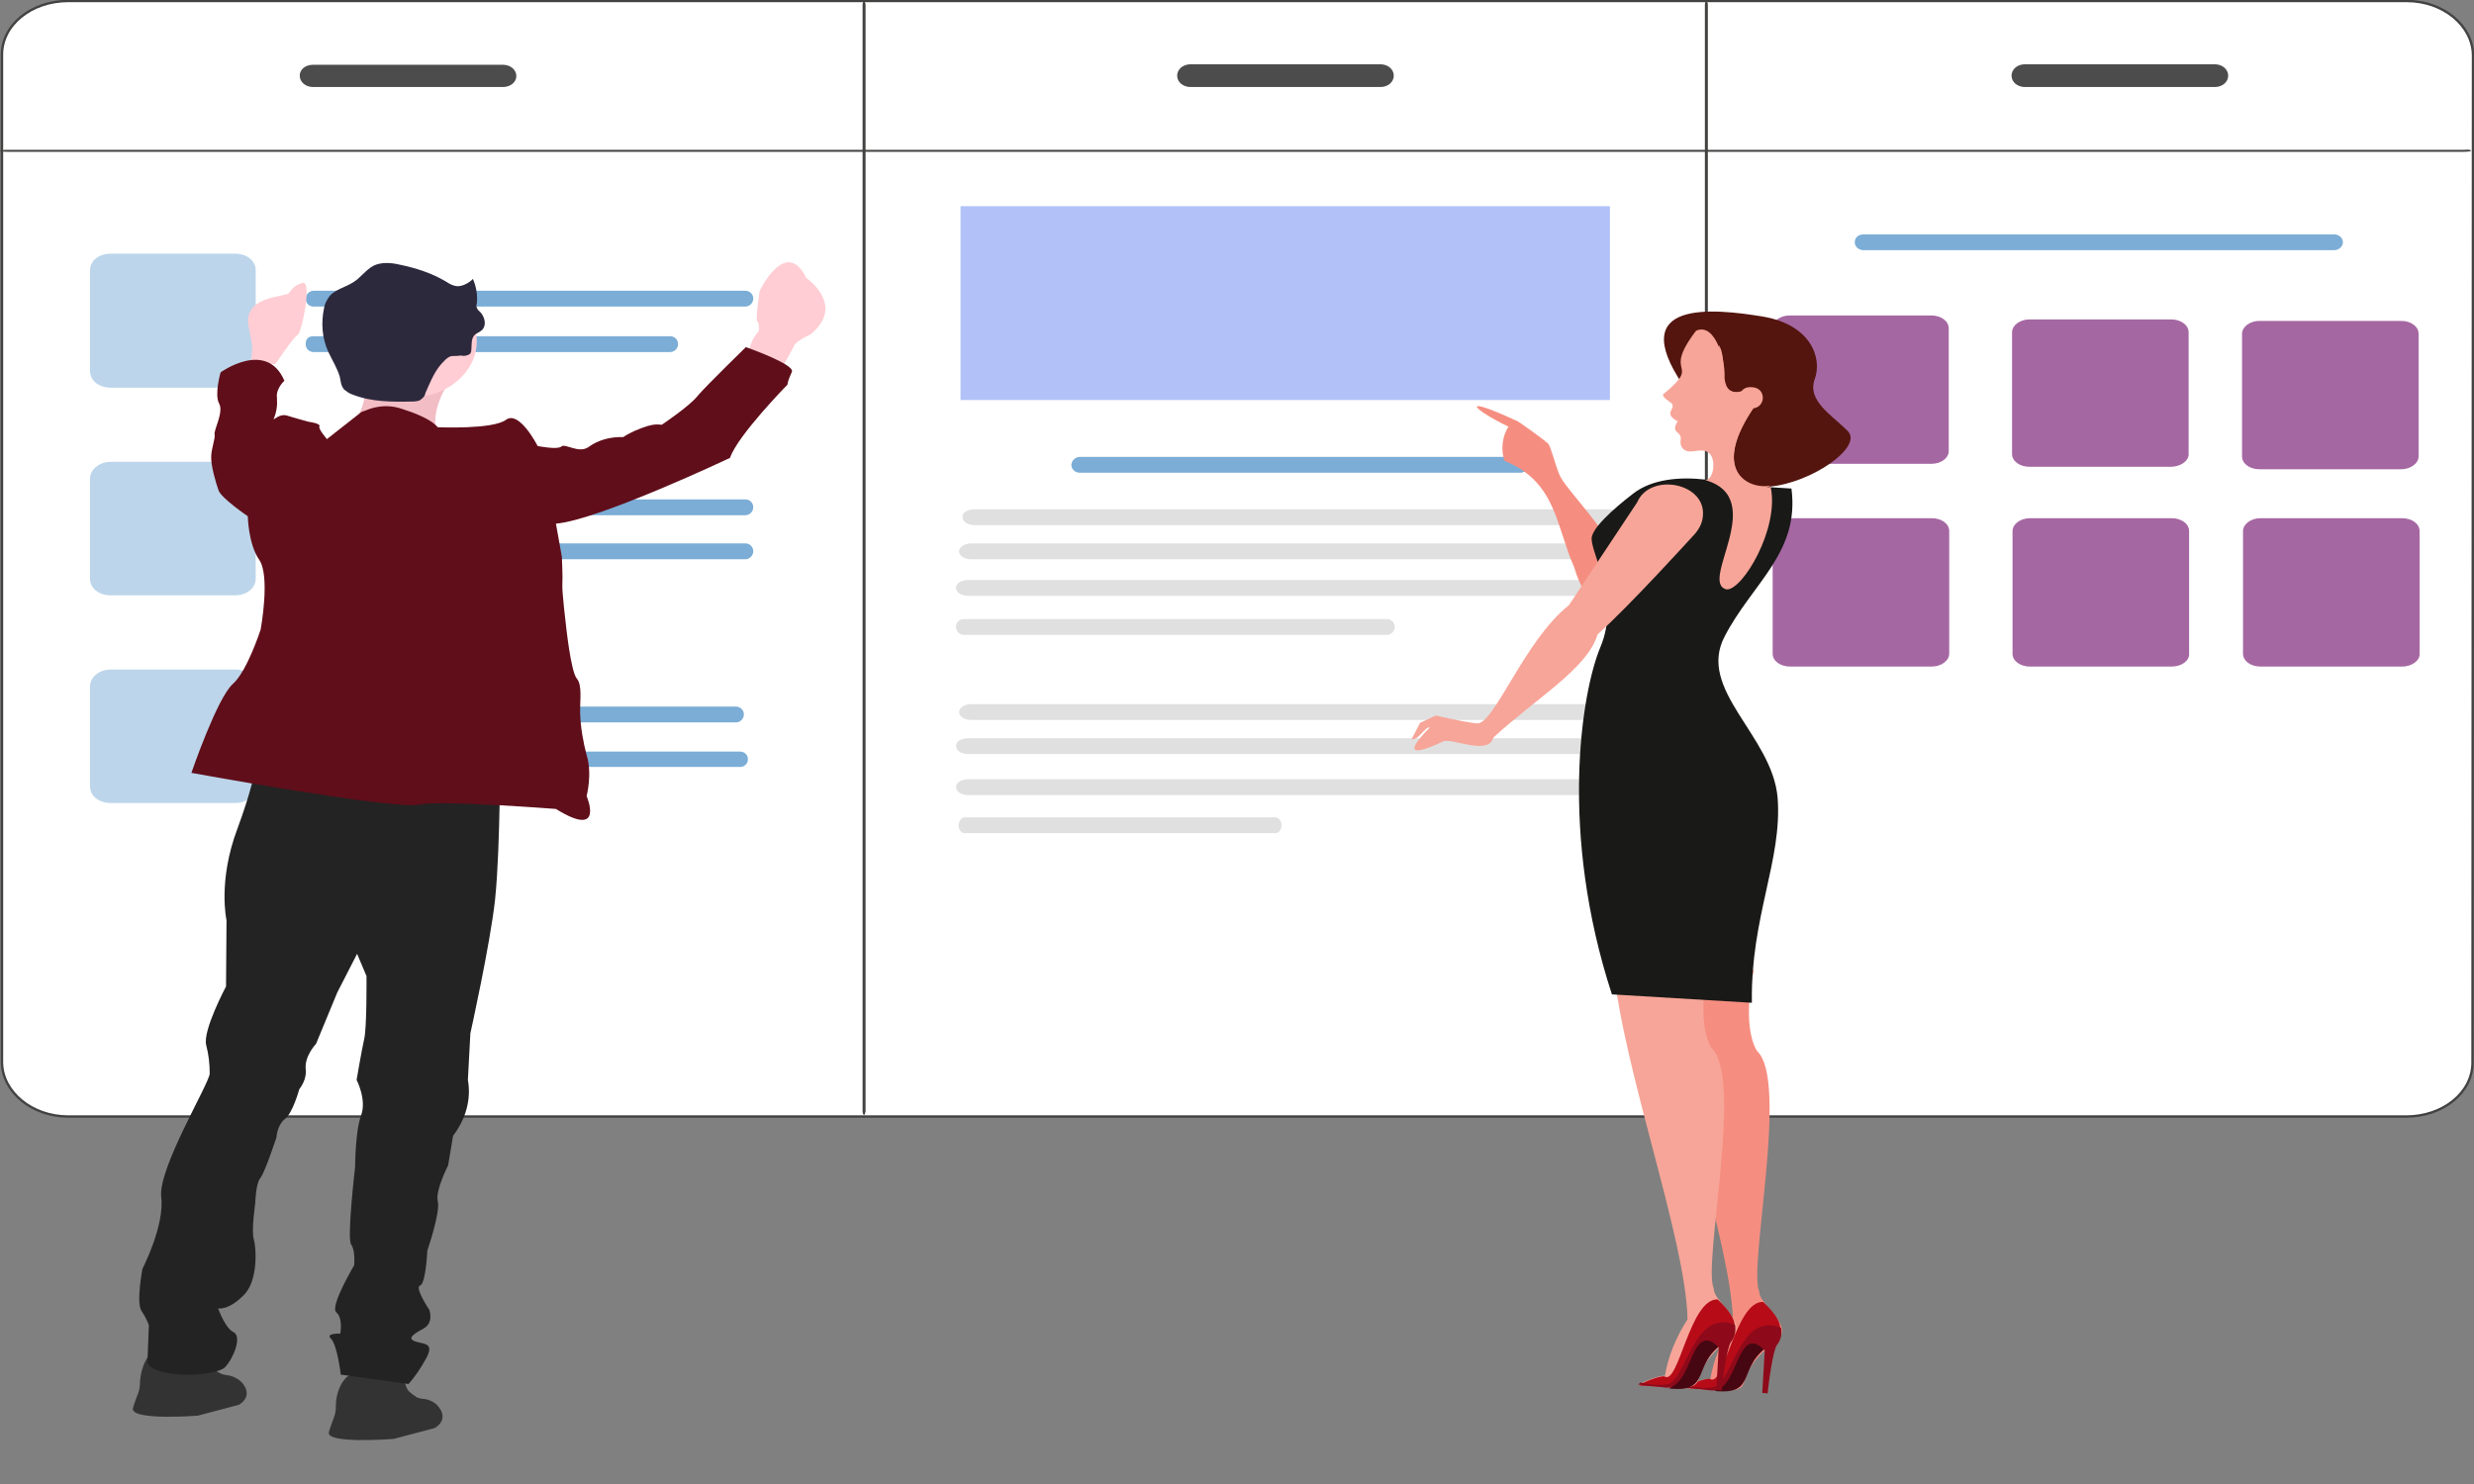 <svg version="1.1" id="Layer_1" xmlns="http://www.w3.org/2000/svg" x="0" y="0" viewBox="0 0 500.2 300.2" style="enable-background:new 0 0 500.2 300.2" xml:space="preserve"><rect x="0" y="0" width="500.2" height="300.2" fill="#808080" stroke="none"/><style>.st1{fill:#424241}.st2{fill:#4c4c4c}.st3{fill:#e0e0e0}.st4{fill:#7badd6}.st6{fill:#a567a2}.st7{opacity:.5;fill:#7badd6;enable-background:new}.st10{fill:#333}.st12{fill:#ffcdd3}.st16{fill:#f58e80}.st17{fill:#b70b18}.st18{fill:#470712}.st19{fill:#8e0a1a}.st20{fill:#f7a598}</style><path d="M499.9 214.9c0 6.1-6 10.9-13.4 10.9H13.8c-7.4 0-13.3-5-13.4-10.9V11.2C.3 5.1 6.3.2 13.8.2h472.8c7.4 0 13.3 5 13.4 10.9l-.1 203.8z" style="fill:#fff;stroke:#424241;stroke-width:.483;stroke-miterlimit:10"/><path class="st1" d="M174.7 225.5c-.1 0-.3-.3-.3-.7V1c0-.4.1-.7.3-.7.1 0 .3.3.3.7v223.8c-.1.4-.2.7-.3.7z"/><path class="st2" d="M447.8 17.6h-38.4c-1.5 0-2.7-1-2.7-2.3s1.2-2.3 2.7-2.3h38.4c1.5 0 2.7 1 2.7 2.3s-1.2 2.3-2.7 2.3zM279.1 17.6h-38.4c-1.5 0-2.7-1-2.7-2.3s1.2-2.3 2.7-2.3h38.4c1.5 0 2.7 1 2.7 2.3s-1.2 2.3-2.7 2.3zM101.7 17.6H63.3c-1.5 0-2.7-1-2.7-2.3s1.2-2.2 2.7-2.2h38.4c1.5 0 2.7 1 2.7 2.3 0 1.2-1.2 2.2-2.7 2.2z"/><path class="st1" d="M345 225.5c-.1 0-.3-.3-.3-.7V1c0-.4.1-.7.3-.7s.3.3.3.7v223.8c-.1.4-.2.7-.3.7z"/><path class="st1" d="M499.6 30.5c0 .1-.6.2-1.5.2H1.5c-.9 0-1.5-.1-1.5-.2s.6-.2 1.5-.2h496.8c.7-.1 1.3 0 1.3.2z"/><g><path class="st3" d="M197 103h128.3c1.3 0 2.4.7 2.4 1.6 0 .8-1.1 1.6-2.4 1.6H197c-1.3 0-2.4-.7-2.4-1.6-.1-.9 1-1.6 2.4-1.6zM196.3 109.9h128.3c1.3 0 2.4.7 2.4 1.6 0 .8-1.1 1.6-2.4 1.6H196.3c-1.3 0-2.4-.7-2.4-1.6 0-.8 1.1-1.6 2.4-1.6zM195.7 117.3H324c1.3 0 2.4.7 2.4 1.6 0 .8-1.1 1.6-2.4 1.6H195.7c-1.3 0-2.4-.7-2.4-1.6-.1-.8 1-1.6 2.4-1.6zM194.8 125.2h85.6c.9 0 1.6.7 1.6 1.6 0 .8-.7 1.6-1.6 1.6h-85.5c-.9 0-1.6-.7-1.6-1.6-.1-.9.7-1.6 1.5-1.6zM196.3 142.4h128.3c1.3 0 2.4.7 2.4 1.6 0 .8-1.1 1.6-2.4 1.6H196.3c-1.3 0-2.4-.7-2.4-1.6 0-.8 1.1-1.6 2.4-1.6zM195.7 149.3H324c1.3 0 2.4.7 2.4 1.6 0 .8-1.1 1.6-2.4 1.6H195.7c-1.3 0-2.4-.7-2.4-1.6-.1-.9 1-1.6 2.4-1.6zM195.7 157.6H324c1.3 0 2.4.7 2.4 1.6 0 .8-1.1 1.6-2.4 1.6H195.7c-1.3 0-2.4-.7-2.4-1.6-.1-.8 1-1.6 2.4-1.6z"/><path class="st4" d="M218.4 92.4h89c.9 0 1.7.7 1.7 1.6 0 .8-.8 1.6-1.7 1.6h-89.1c-.9 0-1.7-.7-1.7-1.6.1-.9.8-1.6 1.8-1.6z"/><path class="st3" d="M195 165.3h62.9c.6 0 1.2.7 1.2 1.6 0 .8-.5 1.6-1.2 1.6H195c-.6 0-1.2-.7-1.2-1.6.1-.9.6-1.6 1.2-1.6z"/><path style="fill:#b2c2f9" d="M194.2 41.7h131.3v39.2H194.2z"/></g><g><path class="st6" d="M390.5 93.8h-28.7c-1.9 0-3.5-1.1-3.5-2.6V66.4c0-1.4 1.6-2.6 3.5-2.6h28.7c1.9 0 3.5 1.1 3.5 2.6v24.8c0 1.5-1.6 2.6-3.5 2.6zM439.1 134.8h-28.7c-1.9 0-3.5-1.1-3.5-2.6v-24.8c0-1.4 1.6-2.6 3.5-2.6h28.7c1.9 0 3.5 1.1 3.5 2.6v24.8c.1 1.4-1.5 2.6-3.5 2.6zM485.5 94.9h-28.7c-1.9 0-3.5-1.1-3.5-2.6V67.5c0-1.4 1.6-2.6 3.5-2.6h28.7c1.9 0 3.5 1.1 3.5 2.6v24.8c0 1.4-1.6 2.6-3.5 2.6zM438.9 94.4h-28.6c-1.9 0-3.5-1.1-3.5-2.6V67.2c0-1.4 1.6-2.6 3.5-2.6H439c1.9 0 3.5 1.1 3.5 2.6V92c-.1 1.3-1.7 2.4-3.6 2.4zM390.6 134.8h-28.7c-1.9 0-3.5-1.1-3.5-2.6v-24.8c0-1.4 1.6-2.6 3.5-2.6h28.7c1.9 0 3.5 1.1 3.5 2.6v24.8c0 1.4-1.6 2.6-3.5 2.6zM485.7 134.8H457c-1.9 0-3.5-1.1-3.5-2.6v-24.8c0-1.4 1.6-2.6 3.5-2.6h28.7c1.9 0 3.5 1.1 3.5 2.6v24.8c.1 1.4-1.6 2.6-3.5 2.6z"/><path class="st4" d="M376.8 47.4h95.1c1 0 1.8.7 1.8 1.6 0 .8-.8 1.6-1.8 1.6h-95.1c-1 0-1.8-.7-1.8-1.6 0-1 .8-1.6 1.8-1.6z"/></g><g><path class="st7" d="M22.4 51.3h25.1c2.4 0 4.2 1.4 4.2 3.4V75c0 2-1.9 3.4-4.2 3.4H22.4c-2.4 0-4.2-1.4-4.2-3.4V54.7c0-2 1.8-3.4 4.2-3.4z"/><path class="st4" d="M63.4 58.8h87.3c.9 0 1.6.7 1.6 1.6 0 .8-.7 1.6-1.6 1.6H63.4c-.9 0-1.6-.7-1.6-1.6 0-.8.7-1.6 1.6-1.6zM63.4 68h72.1c.9 0 1.6.7 1.6 1.6 0 .8-.7 1.6-1.6 1.6H63.4c-.9 0-1.6-.7-1.6-1.6 0-1.2.7-1.6 1.6-1.6z"/><path class="st7" d="M22.4 93.4h25.1c2.4 0 4.2 1.4 4.2 3.4V117c0 2-1.9 3.4-4.2 3.4H22.4c-2.4 0-4.2-1.4-4.2-3.4V96.8c0-1.8 1.8-3.4 4.2-3.4z"/><path class="st4" d="M63.4 101h87.3c.9 0 1.6.7 1.6 1.6 0 .8-.7 1.6-1.6 1.6H63.4c-.9 0-1.6-.7-1.6-1.6 0-1 .7-1.6 1.6-1.6zM63.4 109.9h87.3c.9 0 1.6.7 1.6 1.6 0 .8-.7 1.6-1.6 1.6H63.4c-.9 0-1.6-.7-1.6-1.6 0-.8.7-1.6 1.6-1.6z"/><path class="st7" d="M22.4 135.4h25.1c2.4 0 4.2 1.4 4.2 3.4V159c0 2-1.9 3.4-4.2 3.4H22.4c-2.4 0-4.2-1.4-4.2-3.4v-20.2c0-1.8 1.8-3.4 4.2-3.4z"/><path class="st4" d="M61.5 142.9h87.3c.9 0 1.6.7 1.6 1.6 0 .8-.7 1.6-1.6 1.6H61.5c-.9 0-1.6-.7-1.6-1.6 0-.9.7-1.6 1.6-1.6zM61.4 152h88.3c.7 0 1.5.6 1.5 1.4v.3c0 .7-.7 1.4-1.5 1.4H61.4c-.7 0-1.5-.6-1.5-1.4v-.3c0-.7.7-1.4 1.5-1.4z"/></g><g><path d="M70.4 278.2c-.5.3-.8.8-1.2 1.3l13.3 1.7c-.6-.8-.8-1.7-.8-2.7.1-1-8.7-2.4-11.3-.3z" style="fill-opacity:.1"/><path d="M67.4 89.8s32.7 4.3 26.6 2.3c-4.2-1.3-5.8-3.7-6-6.2-.1-2.2.5-4.3 1.5-6.4.9-1.7 2-3.4 3.1-4.9 1.3-1.5-24.4-12.4-20-1.7.7 1.6 1.2 3.4 1.2 5.1.1 1.7-.2 3.5-.9 5.1-1.1 2.5-3 4.9-5.5 6.7z" style="fill:#f2bdc5"/><path class="st10" d="m79.6 291 8.3-2.2c2.3-1.4 1.7-3.3.6-4.5-.7-.8-2-1.4-3.1-1.4-.5-.1-1.2-.2-1.5-.6-.5-.2-.9-.7-1.3-1-.6-.8-.8-1.7-.8-2.7 0-.9-8.8-2.6-11.4-.3-.5.3-.8.8-1.2 1.3-.9 1.5-1.3 3.1-1.3 4.9s-.6 2.4-1.4 5.1c-.8 2.5 13.1 1.4 13.1 1.4zM40 286.3l8.3-2.2c2.3-1.4 1.7-3.3.6-4.5-.7-.8-2-1.4-3.1-1.5-.3-.1-.7-.1-.9-.2-.2-.1-.5-.2-.6-.3-2.2-1-2.1-3.8-2.1-3.8s-8.8-2.6-11.4-.3l-.9.9c-1 1.5-1.5 3.4-1.6 5.2 0 1.9-.6 2.4-1.4 5.1-.9 2.7 13.1 1.6 13.1 1.6z"/><path d="M28.6 265.1c.6.9 1.2 2 1.5 2.9l-.3 7.7c2.1 3.3 14 2.6 15.7.8s3.5-6.2 1.7-7.1c-1.7-.8-3.1-4.8-3.1-4.8s2 .5 5.1-2.6c3.1-2.9 2.6-9.9 2.1-11.4-.5-1.7.3-7.2.3-7.2s.1-4 1-5.1c.9-1 3.3-8.3 3.3-8.3s.1-2.4 1.7-3.7c1.6-1.2 2.9-6 2.9-6 .9-1.2 1.5-2.6 1.3-4.2-.2-2.6 2.1-5 2.1-5l4.3-10.4 4-7.8 1.9 4.5s.1 10.7-.5 12.9c-.5 2.2-1.5 8.1-1.5 8.1s2.1 4 .9 7.2c-1.2 3.3-1.2 10.4-1.2 10.4s-1.7 14.5-.8 15.7c.9 1.2.6 4.2.6 4.2s-5 8.4-3.6 9.5c1.4 1.2.8 4.3.8 4.3s-3.1-.1-1.9 1c1.3 1.3 2 7.3 2 7.3l13.7 1.9c1.3-1.5 2.4-3.1 3.4-4.9 2-3.5-.2-3.1-2-3.7-1.7-.6-.6-1.4 1.6-2.6 2.2-1.2 1.2-3.8 1.2-3.8s-3-4.5-1.9-4.9c1.2-.3 1.5-7.1 1.5-7.1s2.7-7.8 2.1-10c-.5-2.2 2.1-7.2 2.1-7.2l1-6c2.6-3.4 3.7-7.4 3-11.3l.5-9.4s4-18 5-27.1c.6-5.9.8-13.8.9-18.8.1-2.8.1-4.7.1-4.7l-49-6c-.1 2.1-.6 4.2-1.2 6.2-.6 2.3-1.5 5.2-2.9 9-4 10.6-2.2 18.5-2.2 18.5l-.1 13.4s-4.8 9-4 11.9c.5 1.9.7 3.8.7 5.7 0 1.9-10.5 19.2-9.8 25 .7 5.8-3.8 14.5-3.8 14.5s-1.3 6.8-.2 8.5z" style="fill:#232323"/><path class="st12" d="M50.3 66.2 51 70l-.1 1.7-.1 1.3 4.8.7.6-.8c1-1.5 3.3-4.8 4-5.2.9-.7 2.9-10.9 1-10.5-1.2.3-2.1 1-2.8 2.1-.8.8-9.5.5-8.1 6.9zM151.4 70.9l6.5 3.6s.3-.6.7-1c.7-1.2 1.7-3 2-3.7.5-.9 3.3-2.2 3.3-2.2 7.2-5.9-.9-11.4-.9-11.4-4.1-8.4-9.4 2.6-9.4 2.6s-.9 5.8-.5 6.2c.5.3.3 2 .3 2-.9.9-1.6 2.3-2 3.9z"/><ellipse cx="82.9" cy="69" rx="13.5" ry="11.4" style="fill-rule:evenodd;clip-rule:evenodd;fill:#ffcdd3"/><path d="M38.7 156.3s41.5 7.6 46.1 6.4c4.5-.9 27.6.9 27.6.9 10 6.2 6.2-2.6 6.2-2.6s1.2-4.5 0-8.3c-.7-2.7-1.2-5.5-1.3-8.3-.1-2.7.5-5.8-.7-7.2-1.2-1.4-2.2-11-2.2-11s-.8-6.6-.7-8-.1-5.6-.1-5.6l-1.2-6.7c8.6-.7 35.2-13.3 35.2-13.3 1.5-4.5 11.6-14.8 11.6-14.8.1-.8.5-1.7.9-2.6.7-1.5-9.3-5-9.3-5s-8 7.8-9.7 9.8c-1.6 2.1-7.3 5.9-7.3 5.9-.8-.1-1.7-.1-2.6.2h-.1c-1.9.6-3.6 1.3-5.1 2.3-2.6-.1-5.1.6-7 2-2 1.4-4.7-.8-5.5-.1s-4.8-.1-4.8-.1-3.7-7.3-6.4-5.3-13.8 1.5-13.8 1.5c-1.4-1.7-5-3-7.2-3.7-2-.7-4-.7-5.9-.2-.8.2-1.6.6-2.3.8l-7 5.5s-1.9-2.2-1.5-2.6c.2-.6-2.2-.9-2.2-.9s-3.3-.9-4.5-1.3c-1.3-.3-2.4.8-2.6.8.6-1.4.8-2.7.7-4.3-.3-1.9 1.5-3.5 1.5-3.5-3.6-8.4-12.9-1.7-12.9-1.7s-1.3 4.5-.3 6.3-1.2 5.5-.9 6.3c.1.9-.6 2.6-.7 4.3-.1 1.9.9 5.3 1.5 7 .6 1.6 5.9 5.2 5.9 5.2s.1 5.6 2.3 8.8c2.3 3.3.3 14.1.3 14.1s-2.7 8.4-5.6 11c-3.2 2.8-8.4 18-8.4 18z" style="fill:#600e1a"/><path d="M86 79.5c-.1.7-.5 1-1.2 1.5-.3.1-.8.2-1.3.2-4.2.1-8.4.1-12.2-1.4-.7-.2-1.3-.7-1.7-1-.7-.8-.7-1.7-.9-2.6-.5-1.7-1.5-3.3-2.3-5-1.3-2.8-1.5-5.9-.9-8.8.1-.8.5-1.7 1.2-2.6 1.2-1.3 3.1-1.7 4.7-2.7 1.5-.9 2.6-2.6 4.2-3.4 1.5-.7 3.4-.6 5.1-.2 3.4.7 6.5 1.7 9.4 3.4.9.6 2 1.2 3.1.9.9-.2 1.9-.8 2.4-1.4.7 1.5 1 3.4.8 5-.1.2-.1.6 0 .8.1.3.3.6.6.8.9.9 1.5 2.6.5 3.7-.5.5-1.2.7-1.5 1-.8.8-.6 2-.7 3 0 .3-.1.7-.3.9-.5.3-1.2.5-1.7.3-.8.1-1.4.1-1.9.1-.7.1-1.2.6-1.5.9-2 1.9-2.8 4.2-3.9 6.6z" style="fill:#2d293d"/></g><g><path class="st16" d="M325.7 109.9c-4.9-7.2-9.6-11.7-10.5-14.1-.9-2.3-1.7-5.6-2.2-6.1-.5-.5-6.3-4.8-6.6-4.7-11.5-5.3-8.8-2.3-1.4 1.3-1.3 1.9-1.6 4.8-.8 6.9 10.5 4.3 10.3 13 14.1 21.6 4.2 14.5 18.9 14.4 7.4-4.9zM335.3 195.6c2.2 22 14.7 55.3 15.1 71.8-2.3 3.6-3.9 7.4-4.6 11.5-.5-.4-5 1.3-5.1 1.8 18.1 1.6 7.3-.3 17.2-8.6 0 0 2.1-2 2.2-2.1 1.4-2.6-4.6-6.6-4.4-8.8-2.3-4.8 6.1-42.8-.5-48.7-3.2-5.6-.6-16.3-.6-16.3l-19.3-.6z"/><path class="st17" d="M353.3 277.5c2.2-6.9 11.6-6.1 3.2-14.2-5.6-.3-7.9 17.3-10.7 15.6-.5-.4-5 1.3-5.1 1.8l8.9.6c.8-.9 2.2-2.2 3.7-3.8z"/><path class="st18" d="m357.5 270.3-3.2-.1-2.1 2.1-2.3 4.6c-.7 1.3-1.7 3.8-3.3 4.4 9 .9 4.2-4.8 11.5-9.5l-.6-1.5z"/><path class="st19" d="M346 281.2c5.6.5 5-14 10.8-8.1l-.5 8.6 1.1.1c.2-2.6 1.1-8.5 1.8-9.7.9-1.1 1.1-2.3.9-3.6-7.9-3.1-9.5 9.2-13 11.8-1.9.9-6.1-.1-6.1-.1l-.5.4 5.5.6z"/><path class="st20" d="M326.1 195c2.2 22 14.7 55.3 15.1 71.8-2.3 3.6-3.9 7.4-4.6 11.5-.5-.4-5 1.3-5.1 1.8 18.1 1.6 7.3-.3 17.2-8.6 0 0 2.1-2 2.2-2.1 1.4-2.6-4.6-6.6-4.4-8.8-2.3-4.8 6.1-42.8-.5-48.7-3.2-5.6-.6-16.3-.6-16.3l-19.3-.6z"/><path class="st20" d="m326.1 195.7 18.9 14c-1.9-5.8.3-14.4.3-14.4-1.1.1-18.7-.8-19.3-.1.1.3.1.4.1.5z"/><path class="st17" d="M344.1 277c2.2-6.9 11.6-6.1 3.2-14.2-5.6-.3-7.9 17.3-10.7 15.6-.5-.4-5 1.3-5.1 1.8l8.9.6c.7-.9 2.2-2.2 3.7-3.8z"/><path class="st18" d="m348.3 269.8-3.2-.1-2.1 2.1-2.3 4.6c-.7 1.3-1.7 3.8-3.3 4.4 9 .9 4.2-4.8 11.5-9.5l-.6-1.5z"/><path class="st19" d="M336.7 280.6c5.6.5 5-14 10.8-8.1l-.5 8.6 1.1.1c.2-2.6 1.1-8.5 1.8-9.7.9-1.1 1.1-2.3.9-3.6-7.9-3.1-9.5 9.2-13 11.8-1.9.9-6.1-.1-6.1-.1l-.5.4 5.5.6z"/><path d="M344.9 97c-5.1-.6-10.9-.2-14.8 2.9-3.9 3-8.5 7.1-8.3 9.2.2 3.5 5.7 12.4 1.8 21.7s-8.4 37.5 2.3 70.3l28.3 1.7c-.3-17.3 6.2-28.9 5.2-41.5-1.1-12.6-16.4-21.8-10.7-32.6 5.6-10.8 15.2-16.9 13.5-29.9-4.8-.3-12.4-.7-17.3-1.8z" style="fill:#191917"/><path d="M357.9 98.4c8.4-.8 18.8-8 15.7-11.2-3.1-3.2-8.3-6.1-6.7-10.5 1.6-4.3-.8-11.1-10.6-12.7-9.8-1.6-27.8-3.5-16 13.9 10.5 11.7 6.2 8.5 7.6 18.6l5 2.7 3.9.5 1.1-1.3z" style="fill:#54150e"/><path class="st20" d="M342.9 66.9c-7.2 9.5 1.6 6.1-6.7 12.9.1.7 1.2 1.3 1.7 1.7 1.2 1.2-1.9 2 1.3 3.7-1.6 2.6.9 1.8.6 3.8-.2 1.1.4 2.2 1.7 2.3 1.2.1 3.2-.8 4.3.6s.7 5-1 5.2c12.9 3.7-1.5 20.8 4.3 22.1 3.2.2 10.7-12.3 8.9-20.7-4.6.7-12.4-3.2-3.1-16.5-1.3-2.7-1.8-3.1-1.8-3.1-1.9 1.3-5.1-.1-4.5-2.4.5-2.6-1.6-11.5-5.7-9.6z"/><path class="st20" d="M354.9 81.9c-1.3-2.7-1.8-3.1-1.8-3.1-6.6 2.6-3.4-5.9-5.6-9 .5 3.7-.7 7-.2 8.9 4.1 6.8 3.2 8.9-3.8 12.1 2.1-.5 3.4 1.5 3.2 3.3 1.4-1 2.5-2.6 2.9-.4.5 2.5 3.4 7.5 8.4 4.5-4.6.9-12.4-3.1-3.1-16.3z"/><path class="st20" d="M354.2 78.3c3.1.1 2.9 4.5-.3 4.3-3.1-.2-2.9-4.6.3-4.3zM344.3 104.3c.6-6.7-10.7-8.8-13.3-2.7l-13.8 20.8c-9 7.1-15.2 24.3-18.6 23.9-3.4-.4-8.3-1.6-8.3-1.6l-3.2 1.5-1.7 3.3c1.5.2 2.6-2.5 3.7-2.4-6.4 6.5-1.7 4.9 2.8 2.8 1.8-.6 9.1 2.9 10-.7 8.4-7.8 19.1-14 21.1-20.9 6.4-5.7 19.1-19.7 19.1-19.7 1.3-1.3 2.1-2.7 2.2-4.3z"/></g></svg>